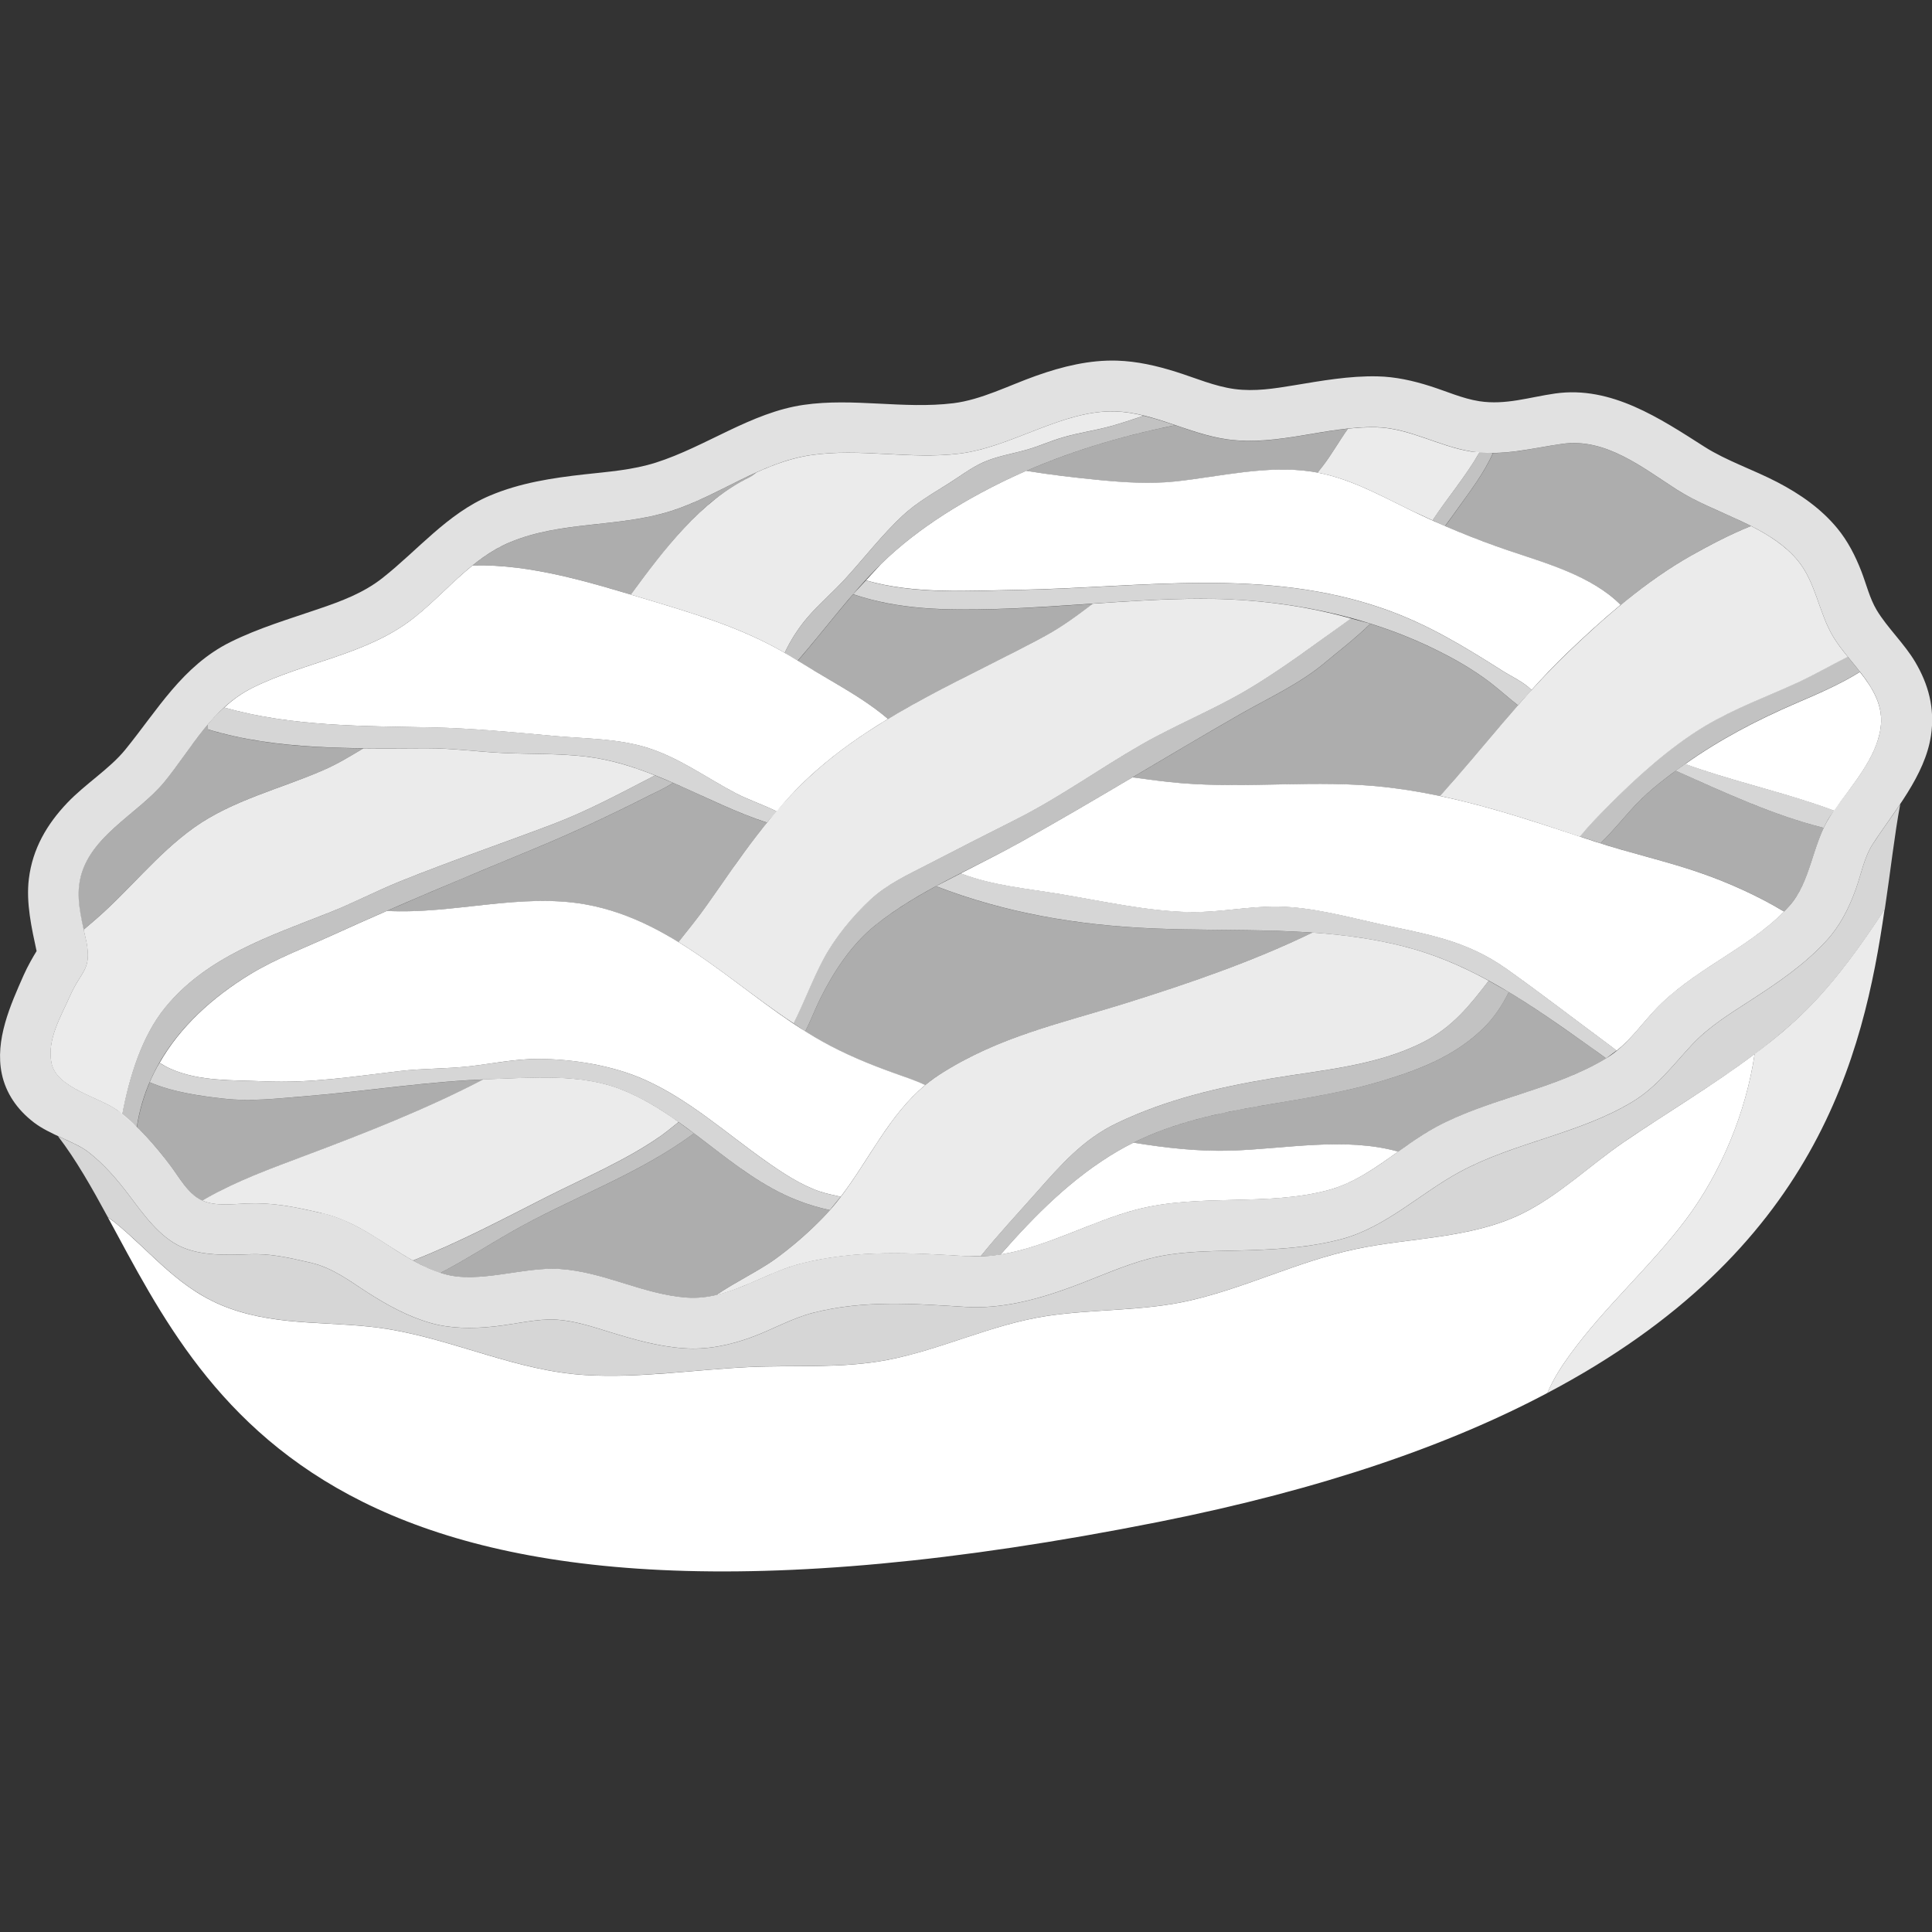<svg viewBox="0 0 300 300" xmlns="http://www.w3.org/2000/svg"><rect x="0" y="0" width="300" height="300" fill="#333333" stroke="none"/><g fill="#fff" fill-rule="evenodd"><path d="m 272.46 163.65 c -1.32 9.04 -5.24 18.47 -10.63 25.66 -5.56 7.42 -12.6 13.54 -18.05 21.05 -1.35 1.85 -2.62 3.84 -3.5 5.94 -15.12 8.02 -34.78 14.93 -60.41 20.03 -127.81 25.41 -147.15 -17.91 -163.13 -47.32 l 1.1 .81 c 6 4.92 10.05 10.52 17.72 13.31 8.16 2.97 16.48 1.89 24.84 3.28 10.34 1.72 19.95 6.49 30.5 7.11 8.5 .5 16.91 -.84 25.38 -1.24 7.06 -.33 14.39 .24 21.37 -1.08 8.53 -1.61 16.35 -5.58 25.02 -6.87 7.3 -1.09 14.83 -.72 22.04 -2.37 8.72 -1.99 16.79 -6.06 25.59 -7.96 8.54 -1.85 17.98 -1.61 25.98 -5.51 5.75 -2.81 10.55 -7.51 15.81 -11.11 6.43 -4.4 13.81 -8.78 20.39 -13.73 z"/><path d="m 272.46 163.65 c 2.99 -2.21 5.8 -4.56 8.28 -7.07 4.47 -4.52 8.31 -9.87 11.9 -15.38 -3.31 22.84 -10.6 53.08 -52.36 75.1 .88 -2.11 2.16 -4.09 3.5 -5.94 5.45 -7.51 12.49 -13.63 18.05 -21.05 5.39 -7.19 9.3 -16.62 10.63 -25.66 z" opacity=".9"/><path d="m 16.75 189.01 c -2.53 -4.66 -4.97 -8.96 -7.75 -12.59 1.74 .81 3.47 1.53 4.58 2.37 2.55 1.94 4.65 4.41 6.57 6.96 2.14 2.83 4.6 6.32 7.97 7.85 3.09 1.41 7.15 1.31 10.45 1.17 3.31 -.14 5.9 .44 9.61 1.29 3.57 .82 6.21 2.94 9.01 4.72 2.98 1.89 6.04 3.6 9.57 4.63 3.07 .9 6.52 .95 10.07 .56 3.24 -.36 6.61 -1.23 9.56 -1.05 2.82 .18 5.46 1.06 8.1 1.87 3.8 1.17 7.6 2.28 11.62 2.57 3.69 .27 7.16 -.46 10.53 -1.69 3.25 -1.18 6.35 -2.99 9.68 -3.83 7.89 -1.99 15.59 -1.39 23.6 -.9 5.51 .34 11 -1.08 16.41 -3.07 4.1 -1.51 8.14 -3.38 12.12 -4.42 4.31 -1.12 8.78 -1.15 13.23 -1.25 5.71 -.13 11.37 -.36 16.79 -1.83 6.77 -1.85 12.14 -7.12 18.22 -10.4 8.5 -4.59 18.58 -5.9 26.83 -10.9 3.75 -2.27 6.28 -5.7 9.22 -8.85 2.61 -2.79 5.85 -4.78 9.02 -6.83 4.28 -2.77 8.48 -5.61 11.9 -9.37 2.05 -2.25 3.44 -4.98 4.5 -7.92 .85 -2.35 1.3 -4.95 2.63 -7.01 1.3 -2.01 2.84 -4.08 4.28 -6.23 -.89 4.73 -1.49 10.27 -2.4 16.33 -3.59 5.51 -7.43 10.86 -11.9 15.38 -7.99 8.08 -19.34 14.42 -28.67 20.8 -5.25 3.6 -10.05 8.3 -15.81 11.11 -8 3.9 -17.44 3.67 -25.98 5.51 -8.8 1.9 -16.86 5.97 -25.59 7.96 -7.21 1.65 -14.74 1.28 -22.04 2.37 -8.66 1.29 -16.49 5.27 -25.02 6.87 -6.98 1.32 -14.3 .74 -21.37 1.08 -8.47 .4 -16.88 1.73 -25.38 1.24 -10.55 -.62 -20.16 -5.39 -30.5 -7.11 -8.37 -1.39 -16.69 -.32 -24.84 -3.28 -7.67 -2.79 -11.71 -8.39 -17.72 -13.31 l -1.1 -.81 z" opacity=".8"/><path d="m 182.48 66.03 c 2.69 .91 5.37 1.85 8.14 2.22 6.4 .86 12.48 -1.03 18.7 -1.69 -1.38 1.92 -2.55 4.04 -3.97 5.87 -.25 .33 -.51 .65 -.76 .96 -.3 -.06 -.59 -.11 -.89 -.15 -6.99 -1.05 -14.25 .8 -21.19 1.53 -3.92 .42 -7.85 .17 -11.76 -.22 -3.8 -.37 -7.61 -.81 -11.39 -1.43 7.37 -3.21 15.12 -5.49 22.99 -7.06 l .14 -.03 z m -64.96 7.31 c -.38 .34 -.75 .6 -1.09 .76 l -.4 .19 -.79 .41 -.78 .44 -.77 .47 -.73 .48 -.92 .65 -.85 .64 -.76 .61 -.7 .6 -.69 .62 -.68 .64 -.67 .65 -.66 .67 -.66 .68 -.96 1.05 -.63 .71 -.62 .72 -.61 .73 -.74 .9 -1.07 1.34 c -1.3 1.66 -2.54 3.33 -3.72 4.95 l -.06 .08 c -7.91 -2.37 -16.25 -4.74 -24.58 -4.53 1.75 -1.42 3.62 -2.66 5.73 -3.56 8.01 -3.38 16.9 -2.27 25.11 -4.89 4.59 -1.46 8.86 -4.02 13.3 -6.02 z m 114.32 -2.99 c 3.62 -.03 7.05 -.9 10.74 -1.42 6.8 -.96 12.48 3.71 17.87 7.15 3.42 2.17 7.62 3.66 11.45 5.6 -3.31 1.33 -6.48 3 -9.33 4.61 -3.82 2.15 -7.45 4.79 -10.9 7.65 -4.5 -4.52 -11.66 -6.48 -17.48 -8.46 -3.31 -1.13 -6.58 -2.39 -9.8 -3.79 .7 -.9 1.36 -1.85 2.03 -2.79 2 -2.81 4.01 -5.42 5.43 -8.55 z m -99.37 21.93 l -.39 .46 c -2.77 3.25 -5.39 6.63 -8.19 9.86 .92 .57 1.84 1.14 2.78 1.69 1.34 .8 2.68 1.58 4.02 2.38 2.09 1.25 4.83 2.94 7.21 4.98 7.89 -4.77 16.48 -8.6 24.46 -12.93 2.62 -1.43 4.99 -3.19 7.33 -4.97 -4.98 .34 -9.95 .69 -14.93 .83 -8.04 .22 -15.1 .13 -22.28 -2.29 z m 80.34 4.57 c -2.48 2.43 -5.61 4.81 -6.86 5.88 -4.04 3.45 -8.96 5.65 -13.53 8.27 -5.23 3 -10.41 6.07 -15.59 9.14 l -.98 .58 c 2.6 .35 5.12 .69 7.49 .89 10.53 .88 21.07 -.56 31.6 .6 2.95 .32 5.83 .81 8.67 1.4 4.14 -4.61 8.02 -9.43 12.11 -14.08 -1.47 -1.14 -2.87 -2.43 -4.34 -3.55 -2.49 -1.9 -5.14 -3.44 -7.94 -4.84 -3.4 -1.71 -6.96 -3.13 -10.62 -4.28 z m 64.22 44.69 c -4.17 -2.5 -8.57 -4.43 -12.32 -5.77 -5.3 -1.89 -10.83 -3.11 -16.2 -4.82 1.95 -1.87 3.65 -4.04 5.49 -5.99 1.87 -1.98 4.02 -3.67 6.21 -5.28 7.51 3.34 15.09 6.9 22.98 8.87 -1.9 4.02 -2.42 8.92 -5.38 12.16 -.26 .28 -.52 .55 -.78 .82 z m -244.76 -29.04 l .02 .77 c 7.67 2.34 15.96 2.85 24.12 2.94 -2.03 1.21 -4.05 2.45 -6.24 3.4 -6.65 2.88 -14.09 4.64 -20.06 8.91 -5.78 4.13 -10.18 9.91 -15.57 14.51 -.53 .45 -1.05 .9 -1.57 1.34 -.52 -2.28 -.99 -4.65 -.71 -6.93 .9 -7.31 9.04 -10.85 13.25 -16.02 2.39 -2.93 4.37 -6.11 6.74 -8.91 z m 72.24 9.07 c -1.24 .83 -2.71 1.47 -3.73 1.98 -5.79 2.93 -11.68 5.71 -17.68 8.19 -7.71 3.19 -15.41 6.38 -23.05 9.72 10.3 .55 20.69 -2.83 30.88 -1.01 5.3 .95 9.99 3.12 14.42 5.84 1.51 -1.91 3.06 -3.8 4.46 -5.8 3.07 -4.37 5.99 -8.69 9.28 -12.75 -4.99 -1.63 -9.73 -4.07 -14.58 -6.18 z m 40.83 16.04 c -3.23 1.76 -6.37 3.66 -9.23 5.92 l -.16 .13 c -3.7 2.96 -6.49 7.2 -8.58 11.41 -.85 1.71 -1.49 3.48 -2.34 5.09 .85 .53 1.71 1.05 2.57 1.54 3.55 2 7.42 3.59 11.25 4.96 1.64 .59 3.28 1.11 4.8 1.85 .71 -.59 1.46 -1.15 2.26 -1.66 9.22 -5.92 18.76 -7.9 29.01 -11.11 9.44 -2.95 19.6 -6.42 28.86 -10.92 -8.24 -.58 -16.55 -.3 -24.86 -.65 -11.6 -.49 -22.85 -2.4 -33.6 -6.56 z m 71.77 41.22 c -8.3 -2.33 -17.58 -.41 -26 -.15 -5.01 .15 -10.09 -.42 -15.12 -1.24 11.94 -5.95 25.33 -5.69 38.02 -9.42 6.18 -1.82 12.01 -3.98 16.61 -8.65 1.38 -1.4 2.64 -3.25 3.66 -5.32 4.45 2.67 8.71 5.72 13 8.76 .71 .51 1.42 1.02 2.12 1.53 -8.13 4.92 -18.08 6.17 -26.47 10.7 -2.01 1.08 -3.91 2.43 -5.82 3.79 z m -195.85 -3.82 c .37 -2.43 1.04 -4.72 1.96 -6.89 l .03 -.06 c 3.57 1.53 7.93 2.15 11.48 2.54 4.29 .47 8.29 -.02 12.55 -.36 9.27 -.74 18.47 -2.22 27.77 -2.62 -8.89 4.64 -18.43 8.36 -27.78 11.88 -5.16 1.94 -10.42 3.84 -15.22 6.57 -.21 .12 -.42 .24 -.62 .37 l -.02 -.01 c -2.21 -1.01 -3.54 -3.57 -4.94 -5.42 -1.59 -2.11 -3.29 -4.16 -5.2 -5.99 z m 47.11 22.65 c 3.63 -1.86 7.11 -4.12 10.76 -6.22 9.45 -5.43 19.89 -8.95 28.63 -15.46 5.1 3.84 10 8 15.93 10.36 1.65 .66 3.39 1.19 5.18 1.57 -.38 .43 -.77 .85 -1.17 1.26 -2.27 2.31 -4.75 4.47 -7.37 6.37 -2.4 1.74 -6.05 3.48 -9.13 5.56 -1.47 .35 -2.97 .52 -4.53 .4 -6.82 -.49 -12.87 -4.01 -19.78 -4.45 -5.6 -.36 -12.59 2.34 -17.92 .78 -.2 -.06 -.4 -.12 -.6 -.19 z" opacity=".6"/><path d="m 34.83 109.86 c 1.29 -1.2 2.75 -2.25 4.44 -3.09 8.17 -4.05 17.64 -5.05 24.96 -10.8 3.19 -2.51 5.98 -5.61 9.15 -8.17 9.1 -.23 18.22 2.63 26.78 5.19 7.3 2.19 14.5 4.31 21.17 8.08 1.81 1.02 3.55 2.15 5.33 3.21 1.34 .8 2.68 1.58 4.02 2.38 2.09 1.25 4.83 2.94 7.21 4.98 -3.96 2.39 -7.74 5.02 -11.19 8.06 -2.23 1.97 -4.25 4.07 -6.09 6.3 -2.06 -1.04 -4.33 -1.77 -6.34 -2.82 -4.55 -2.38 -8.65 -5.43 -13.59 -7.02 -4.72 -1.52 -9.86 -1.44 -14.76 -1.89 -6.31 -.58 -12.6 -1.19 -18.93 -1.32 -10.8 -.22 -21.73 -.13 -32.15 -3.08 z"/><path d="m 34.83 109.86 c 10.42 2.96 21.35 2.87 32.15 3.08 6.34 .13 12.63 .73 18.93 1.32 4.89 .45 10.04 .37 14.76 1.89 4.95 1.59 9.04 4.64 13.59 7.02 2.01 1.06 4.28 1.79 6.34 2.82 l -1.51 1.74 c -9.43 -3.09 -18.01 -9.05 -28.07 -10.25 -4.25 -.51 -8.55 -.37 -12.81 -.56 -4.01 -.18 -7.99 -.75 -12.01 -.74 -11.13 .03 -23.14 .36 -33.91 -2.93 l -.02 -.77 c .79 -.94 1.63 -1.83 2.56 -2.64 z" opacity=".8"/><path d="m 222.44 80.8 l -3.42 -1.58 c -4.68 -2.28 -9.27 -4.86 -14.43 -5.83 .26 -.31 .51 -.64 .76 -.96 1.43 -1.84 2.59 -3.95 3.97 -5.87 1.45 -.15 2.9 -.24 4.37 -.21 5.13 .11 9.75 2.99 14.77 3.77 l 1.29 .09 c -2.14 3.75 -4.94 7.03 -7.31 10.59 z" opacity=".9"/><path d="m 229.75 70.21 l 2.08 .14 c -1.41 3.12 -3.42 5.74 -5.43 8.55 -.67 .94 -1.34 1.89 -2.03 2.79 l -1.94 -.89 c 2.38 -3.56 5.18 -6.84 7.31 -10.59 z" opacity=".7"/><path d="m 121.85 101.38 l -.53 -.31 c -6.67 -3.78 -13.87 -5.89 -21.17 -8.08 -.73 -.22 -1.46 -.44 -2.2 -.66 4.99 -6.82 10.94 -14.66 18.47 -18.24 l .03 -.02 c .33 -.16 .69 -.42 1.06 -.74 2.69 -1.21 5.45 -2.22 8.37 -2.65 7.7 -1.13 15.4 .71 23.1 -.24 8.15 -1 16.02 -6.81 24.2 -6.55 1.5 .05 2.98 .29 4.43 .66 -1.73 .57 -3.47 1.18 -5.3 1.67 -2.33 .63 -4.72 .97 -7.05 1.63 -2.01 .56 -3.92 1.45 -5.93 2.01 -2.31 .65 -4.67 1 -6.86 2.02 -1.82 .85 -3.46 2.12 -5.15 3.18 -2.49 1.57 -5.01 3 -7.17 5.01 -3.21 3 -5.93 6.55 -8.89 9.79 -1.94 2.12 -4.18 3.99 -6.03 6.2 -1.38 1.65 -2.49 3.41 -3.39 5.31 z" opacity=".9"/><path d="m 177.61 64.56 c 1.64 .39 3.25 .92 4.87 1.47 l -.14 .03 c -8.5 1.7 -16.85 4.22 -24.73 7.84 -7.26 3.34 -14.95 7.95 -20.69 13.58 l -.14 .13 c -4.7 4.64 -8.58 10 -12.91 14.98 l -2.03 -1.21 c .9 -1.9 2.01 -3.66 3.39 -5.31 1.84 -2.21 4.08 -4.08 6.03 -6.2 2.96 -3.24 5.68 -6.79 8.89 -9.79 2.16 -2.02 4.68 -3.45 7.17 -5.01 1.7 -1.07 3.33 -2.34 5.15 -3.18 2.19 -1.02 4.55 -1.38 6.86 -2.02 2.01 -.56 3.92 -1.44 5.93 -2.01 2.33 -.65 4.72 -1 7.05 -1.63 1.84 -.5 3.58 -1.1 5.3 -1.67 z" opacity=".7"/><path d="m 134.45 90.13 l 2.34 -2.53 .14 -.13 c 5.75 -5.63 13.43 -10.24 20.69 -13.58 .57 -.26 1.15 -.52 1.73 -.78 3.78 .62 7.58 1.06 11.38 1.43 3.92 .38 7.84 .63 11.76 .22 6.94 -.74 14.2 -2.58 21.19 -1.53 5.53 .83 10.38 3.57 15.33 5.98 4.9 2.39 10 4.49 15.16 6.25 5.83 1.98 12.98 3.94 17.48 8.46 -2.88 2.38 -5.64 4.92 -8.28 7.45 -1.93 1.86 -3.77 3.79 -5.55 5.77 -1.24 -1.25 -3.08 -2.07 -4.47 -2.95 -6.03 -3.82 -11.63 -7.26 -18.45 -9.65 -18.5 -6.48 -37.66 -3.28 -56.8 -2.95 -7.69 .13 -16.11 .71 -23.67 -1.48 z"/><path d="m 134.45 90.13 c 7.56 2.2 15.98 1.62 23.67 1.48 19.14 -.33 38.3 -3.54 56.8 2.95 6.82 2.39 12.42 5.83 18.45 9.65 1.39 .88 3.23 1.7 4.47 2.95 l -2.13 2.35 c -1.47 -1.14 -2.87 -2.43 -4.34 -3.55 -2.49 -1.9 -5.14 -3.44 -7.94 -4.84 -11.3 -5.68 -24.33 -8.17 -36.93 -8.15 -10.59 .02 -21.17 1.29 -31.75 1.59 -8.04 .22 -15.1 .13 -22.28 -2.29 z" opacity=".8"/><path d="m 149.19 135.61 c 3.14 -1.63 6.32 -3.19 9.36 -4.89 5.82 -3.25 11.56 -6.62 17.29 -10.01 2.6 .35 5.12 .69 7.49 .89 10.53 .88 21.07 -.56 31.6 .6 11.44 1.26 21.78 4.85 32.64 8.45 5.66 1.88 11.53 3.12 17.14 5.13 3.75 1.34 8.16 3.27 12.32 5.77 -5.91 5.97 -14.22 9.07 -20.06 15.3 -2 2.13 -3.68 4.5 -5.94 6.3 -.52 -.43 -1.05 -.82 -1.54 -1.18 -5.17 -3.83 -10.25 -7.75 -15.5 -11.48 -6.42 -4.56 -12.4 -5.39 -19.95 -7.05 -5.12 -1.13 -10.28 -2.57 -15.55 -2.66 -4.63 -.08 -9.19 .95 -13.83 .85 -6.66 -.15 -13.45 -1.7 -20.01 -2.79 -5.11 -.85 -10.57 -1.33 -15.45 -3.21 z"/><path d="m 149.19 135.61 c 4.89 1.88 10.34 2.36 15.45 3.21 6.56 1.09 13.35 2.64 20.01 2.79 4.63 .11 9.2 -.92 13.83 -.85 5.27 .09 10.43 1.53 15.55 2.66 7.55 1.67 13.53 2.49 19.95 7.05 5.25 3.73 10.33 7.65 15.5 11.48 .49 .36 1.03 .75 1.54 1.18 l -1.61 1.2 -.01 .01 c -.7 -.52 -1.41 -1.03 -2.12 -1.53 -9.23 -6.56 -18.34 -13.12 -29.52 -15.91 -12.77 -3.19 -25.81 -2.18 -38.82 -2.74 -11.6 -.49 -22.85 -2.4 -33.6 -6.56 l 3.86 -1.99 z" opacity=".8"/><path d="m 245.3 129.91 c -7.25 -2.42 -14.33 -4.76 -21.7 -6.31 6.63 -7.38 12.6 -15.3 19.79 -22.21 5.79 -5.57 12.17 -11.14 19.18 -15.1 2.86 -1.61 6.02 -3.28 9.33 -4.61 2.78 1.41 5.36 3.06 7.28 5.39 2.76 3.35 3.24 8.05 5.45 11.76 .65 1.08 1.45 2.12 2.3 3.16 -2.59 1.29 -5.1 2.75 -7.73 3.97 -4.88 2.25 -9.8 4.01 -14.44 6.78 -5.43 3.25 -10.72 8.05 -15.15 12.53 -1.49 1.5 -2.97 3.02 -4.3 4.65 z" opacity=".9"/><path d="m 286.92 101.98 l 1.89 2.33 c -3.12 1.96 -6.6 3.43 -9.88 4.84 -5.95 2.56 -11.92 5.66 -17.2 9.43 -2.72 1.94 -5.43 3.94 -7.73 6.37 -1.84 1.95 -3.54 4.12 -5.49 5.99 -.31 -.1 -.63 -.2 -.94 -.31 l -2.27 -.74 c 1.32 -1.64 2.81 -3.15 4.3 -4.65 4.43 -4.48 9.72 -9.28 15.15 -12.53 4.64 -2.77 9.57 -4.53 14.44 -6.78 2.63 -1.22 5.14 -2.68 7.73 -3.97 z" opacity=".7"/><path d="m 288.8 104.32 l -1.53 -1.9 c .51 .63 1.03 1.26 1.54 1.9 l -.01 .01 c 2.04 2.58 3.72 5.33 3.21 8.77 -.71 4.79 -4.5 8.85 -7.2 12.79 -1.01 -.39 -2.03 -.74 -3.05 -1.08 -6.64 -2.22 -13.5 -3.77 -20.08 -6.17 l .05 -.03 c 5.28 -3.77 11.25 -6.87 17.2 -9.43 3.28 -1.41 6.76 -2.89 9.87 -4.84 z"/><path d="m 261.68 118.62 c 6.57 2.41 13.44 3.95 20.08 6.17 1.02 .34 2.05 .69 3.05 1.08 l -.67 .94 c -.36 .55 -.67 1.14 -.96 1.74 -7.88 -1.97 -15.47 -5.53 -22.98 -8.87 l 1.47 -1.06 z" opacity=".8"/><path d="m 152.27 195.08 h -1.88 c -8.83 -.54 -17.31 -1.07 -26.01 1.13 -4.51 1.14 -8.68 3.84 -13.19 4.9 3.08 -2.08 6.73 -3.83 9.13 -5.56 2.62 -1.9 5.11 -4.06 7.37 -6.37 6.8 -6.93 9.84 -16.95 18.23 -22.34 9.22 -5.92 18.76 -7.9 29.01 -11.11 9.44 -2.95 19.6 -6.42 28.86 -10.92 4.68 .33 9.34 .93 13.97 2.09 4.8 1.2 9.21 3.09 13.41 5.39 -2.94 3.81 -5.6 7.21 -10.19 9.54 -7.26 3.69 -15.64 4.31 -23.55 5.63 -8.32 1.39 -16.31 3.27 -23.97 6.92 -5.31 2.53 -8.8 6.58 -12.6 10.87 -2.89 3.26 -5.86 6.44 -8.59 9.83 z" opacity=".9"/><path d="m 231.17 152.29 l 3.11 1.76 c -1.01 2.07 -2.28 3.92 -3.66 5.32 -4.6 4.67 -10.44 6.83 -16.61 8.65 -13.55 3.99 -27.9 3.42 -40.43 10.72 -7.02 4.09 -12.81 9.91 -18.22 16.07 -1.03 .17 -2.06 .27 -3.1 .28 2.73 -3.39 5.7 -6.58 8.59 -9.83 3.8 -4.29 7.29 -8.34 12.6 -10.87 7.66 -3.65 15.65 -5.53 23.97 -6.92 7.92 -1.32 16.29 -1.94 23.55 -5.63 4.6 -2.34 7.25 -5.74 10.19 -9.54 z" opacity=".7"/><path d="m 175.99 177.43 c 5.03 .82 10.11 1.39 15.12 1.24 8.42 -.26 17.7 -2.17 26 .15 -3.39 2.41 -6.78 4.87 -10.74 5.95 -9.6 2.62 -20.14 .51 -29.93 3.06 -6.85 1.79 -13.91 5.81 -21.07 6.97 5.4 -6.16 11.2 -11.98 18.22 -16.07 .8 -.46 1.6 -.9 2.41 -1.3 z"/><path d="m 18.99 173.05 l -.64 -.55 c -2.79 -2.11 -9.52 -3.46 -10.35 -7.38 -.77 -3.65 1.47 -7.3 2.88 -10.49 1.77 -3.99 3.35 -3.95 2.55 -8.32 -.14 -.64 -.29 -1.29 -.44 -1.95 .51 -.44 1.03 -.88 1.57 -1.34 5.39 -4.6 9.78 -10.38 15.57 -14.51 5.97 -4.26 13.41 -6.02 20.06 -8.91 2.19 -.95 4.21 -2.18 6.24 -3.4 3.3 .04 6.58 0 9.78 -.01 4.02 -.01 8 .56 12.01 .74 4.27 .19 8.57 .05 12.81 .56 3.73 .45 7.25 1.54 10.68 2.91 -5.19 2.68 -10.38 5.49 -15.82 7.56 -7.92 3.01 -15.97 5.75 -23.82 8.92 -3.71 1.5 -7.25 3.37 -10.98 4.84 -9.18 3.64 -19.1 6.85 -25.55 14.87 -3.49 4.34 -5.46 10.6 -6.55 16.45 z" opacity=".9"/><path d="m 101.71 120.4 l 2.8 1.16 c -1.24 .83 -2.71 1.47 -3.73 1.98 -5.79 2.93 -11.68 5.71 -17.68 8.19 -10.66 4.41 -21.31 8.83 -31.81 13.62 -4.13 1.89 -8.41 3.5 -12.32 5.85 l -.19 .11 c -9.09 5.55 -15.97 13.4 -17.54 23.69 l -2.27 -1.95 c 1.09 -5.85 3.07 -12.11 6.55 -16.45 6.45 -8.02 16.37 -11.23 25.55 -14.87 3.73 -1.48 7.27 -3.34 10.98 -4.84 7.85 -3.17 15.91 -5.91 23.82 -8.92 5.44 -2.07 10.63 -4.88 15.82 -7.56 z" opacity=".7"/><path d="m 49.95 188.37 c -4.51 -1.04 -7.68 -1.66 -11.71 -1.49 -2.15 .09 -4.82 .45 -6.84 -.47 -2.21 -1.01 -3.54 -3.57 -4.94 -5.42 -2.36 -3.13 -4.97 -6.12 -8.1 -8.5 -2.79 -2.11 -9.52 -3.46 -10.35 -7.38 -.77 -3.65 1.47 -7.3 2.88 -10.49 1.77 -3.99 3.35 -3.95 2.55 -8.32 -.62 -2.84 -1.51 -5.95 -1.15 -8.88 .9 -7.31 9.04 -10.85 13.25 -16.02 4.33 -5.31 7.33 -11.47 13.74 -14.64 8.17 -4.05 17.64 -5.05 24.96 -10.8 4.95 -3.89 8.94 -9.23 14.88 -11.73 8.01 -3.38 16.9 -2.27 25.11 -4.89 7.38 -2.35 13.92 -7.54 21.67 -8.67 7.7 -1.13 15.4 .71 23.1 -.24 8.15 -1 16.02 -6.81 24.2 -6.55 6.01 .19 11.51 3.55 17.43 4.35 7.89 1.06 15.29 -2.06 23.07 -1.9 5.13 .11 9.75 2.99 14.77 3.77 4.92 .76 9.3 -.5 14.11 -1.18 6.8 -.96 12.48 3.71 17.87 7.15 5.9 3.76 14.17 5.46 18.73 10.99 2.76 3.35 3.24 8.05 5.45 11.76 2.7 4.51 8.25 8.37 7.38 14.26 -.77 5.18 -5.13 9.51 -7.87 13.73 -2.75 4.25 -2.94 10.17 -6.33 13.9 -5.94 6.52 -14.74 9.61 -20.84 16.12 -2.45 2.62 -4.43 5.6 -7.55 7.49 -8.13 4.93 -18.09 6.18 -26.48 10.7 -5.57 3.01 -10.36 8.04 -16.56 9.74 -9.6 2.62 -20.14 .51 -29.93 3.06 -8.44 2.2 -17.18 7.79 -26.05 7.25 -8.83 -.54 -17.31 -1.07 -26.01 1.12 -5.98 1.51 -11.35 5.76 -17.72 5.3 -6.82 -.49 -12.87 -4.01 -19.78 -4.45 -5.6 -.36 -12.59 2.34 -17.92 .78 -6.98 -2.04 -11.5 -7.74 -19.02 -9.47 z m -44.29 -40.65 c -.5 .81 -1.35 2.27 -1.99 3.71 -2.04 4.61 -4.5 10.06 -3.39 15.32 .63 2.97 2.35 5.53 4.99 7.55 2.45 1.88 6.35 3 8.31 4.48 2.55 1.94 4.65 4.41 6.57 6.96 2.14 2.83 4.6 6.32 7.97 7.85 3.09 1.41 7.15 1.31 10.45 1.17 3.31 -.14 5.9 .44 9.61 1.29 3.57 .82 6.21 2.94 9.01 4.72 2.98 1.89 6.04 3.6 9.57 4.63 3.07 .9 6.52 .95 10.07 .56 3.24 -.36 6.61 -1.23 9.56 -1.05 2.82 .18 5.46 1.06 8.1 1.87 3.8 1.17 7.6 2.28 11.62 2.57 3.69 .27 7.16 -.46 10.53 -1.69 3.25 -1.18 6.35 -2.99 9.68 -3.83 7.89 -1.99 15.59 -1.39 23.6 -.9 5.51 .34 11 -1.08 16.41 -3.07 4.1 -1.51 8.14 -3.38 12.12 -4.42 4.31 -1.12 8.78 -1.15 13.23 -1.25 5.71 -.13 11.37 -.36 16.79 -1.83 6.77 -1.85 12.14 -7.12 18.22 -10.4 8.5 -4.59 18.58 -5.9 26.83 -10.9 3.75 -2.27 6.28 -5.7 9.22 -8.85 2.61 -2.79 5.85 -4.78 9.02 -6.83 4.28 -2.77 8.48 -5.61 11.9 -9.37 2.05 -2.25 3.44 -4.98 4.5 -7.92 .85 -2.35 1.3 -4.95 2.63 -7.01 3.31 -5.11 8.12 -10.61 9.05 -16.86 .64 -4.29 -.43 -8.03 -2.46 -11.45 -1.68 -2.83 -4.33 -5.31 -5.96 -8.02 -1.1 -1.84 -1.61 -4.02 -2.39 -6.04 -.94 -2.41 -2.1 -4.69 -3.74 -6.68 -2.49 -3.02 -5.73 -5.3 -9.31 -7.16 -3.73 -1.94 -7.91 -3.33 -11.27 -5.47 -6.91 -4.4 -14.5 -9.53 -23.21 -8.3 -4.03 .57 -7.69 1.83 -11.8 1.2 -2.61 -.41 -5.09 -1.54 -7.62 -2.34 -2.67 -.85 -5.39 -1.46 -8.2 -1.52 -4.38 -.09 -8.65 .68 -12.94 1.39 -3.04 .5 -6.09 1 -9.24 .58 -3.11 -.42 -6.07 -1.72 -9.09 -2.67 -2.99 -.94 -6.02 -1.64 -9.15 -1.74 -4.24 -.13 -8.44 .88 -12.6 2.36 -4.27 1.52 -8.48 3.71 -12.81 4.25 -7.76 .95 -15.52 -.87 -23.28 .26 -8.17 1.19 -15.14 6.48 -22.92 8.96 -3.61 1.15 -7.38 1.42 -11.11 1.83 -5 .56 -9.96 1.31 -14.67 3.3 -6.59 2.78 -11.2 8.48 -16.69 12.8 -2.95 2.32 -6.37 3.59 -9.84 4.77 -4.63 1.59 -9.36 2.98 -13.75 5.16 -7.46 3.7 -11.31 10.54 -16.35 16.73 -2.41 2.96 -6.21 5.31 -9.01 8.26 -3.14 3.3 -5.38 7.11 -5.95 11.79 -.46 3.71 .43 7.65 1.21 11.26 z" opacity=".85"/><path d="m 24.78 165.04 c 3.17 -5.57 8.14 -10.13 14.02 -13.73 l .19 -.11 c 3.9 -2.35 8.18 -3.96 12.32 -5.85 2.91 -1.33 5.83 -2.62 8.75 -3.9 10.3 .55 20.69 -2.83 30.88 -1.01 14.47 2.59 24.47 14.36 36.68 21.24 3.55 2 7.42 3.59 11.25 4.96 1.64 .59 3.28 1.11 4.8 1.85 -5.62 4.67 -8.69 11.55 -13.12 17.34 -1.11 -.25 -2.22 -.47 -3.26 -.82 -3.01 -1.03 -5.86 -2.94 -8.44 -4.76 -6.11 -4.31 -11.79 -9.46 -18.67 -12.56 -4.99 -2.25 -11.25 -3.26 -16.7 -3.26 -3.53 0 -7.04 .74 -10.53 1.14 -3.6 .41 -7.24 .32 -10.84 .74 -7.18 .84 -13.83 1.92 -21.1 1.6 -4.81 -.22 -10.01 .06 -14.51 -1.94 -.6 -.27 -1.16 -.58 -1.71 -.93 z"/><path d="m 24.78 165.04 c .54 .35 1.11 .66 1.71 .93 4.5 2 9.7 1.73 14.51 1.94 7.27 .33 13.92 -.76 21.1 -1.6 3.6 -.42 7.24 -.33 10.84 -.74 3.49 -.4 7.01 -1.13 10.53 -1.14 5.45 -.01 11.71 1.01 16.7 3.26 6.89 3.1 12.56 8.25 18.67 12.56 2.59 1.82 5.44 3.73 8.44 4.76 1.04 .36 2.15 .57 3.26 .82 l -1.68 2.07 c -1.79 -.38 -3.53 -.91 -5.18 -1.57 -10.11 -4.02 -17.22 -13.28 -27.42 -17.23 -6.14 -2.38 -13.65 -1.74 -20.1 -1.53 -9.68 .31 -19.25 1.89 -28.89 2.66 -4.26 .34 -8.27 .84 -12.55 .36 -3.55 -.39 -7.91 -1.01 -11.48 -2.54 .45 -1.04 .95 -2.05 1.53 -3.02 z" opacity=".8"/><path d="m 64.13 195.74 c -4.58 -2.53 -8.54 -6.07 -14.18 -7.37 -4.51 -1.04 -7.68 -1.66 -11.71 -1.49 -2.15 .09 -4.81 .45 -6.82 -.46 .21 -.13 .41 -.25 .63 -.37 4.81 -2.73 10.07 -4.63 15.22 -6.57 9.36 -3.52 18.89 -7.24 27.78 -11.88 .37 -.02 .75 -.03 1.12 -.04 6.44 -.21 13.96 -.85 20.1 1.53 3.29 1.27 6.26 3.1 9.11 5.13 -.96 .77 -1.91 1.56 -2.91 2.26 -5.32 3.71 -11.8 6.45 -17.57 9.37 -6.77 3.43 -13.63 7.09 -20.76 9.87 z" opacity=".9"/><path d="m 105.37 174.24 l 2.39 1.74 c -8.74 6.5 -19.18 10.02 -28.63 15.46 -3.66 2.1 -7.13 4.36 -10.76 6.22 -1.51 -.49 -2.9 -1.16 -4.24 -1.92 7.14 -2.78 14 -6.44 20.76 -9.87 5.77 -2.92 12.26 -5.66 17.57 -9.37 1 -.7 1.95 -1.49 2.91 -2.26 z" opacity=".7"/><path d="m 123.21 158.9 c -6.04 -3.98 -11.68 -8.83 -17.86 -12.62 1.51 -1.91 3.06 -3.8 4.46 -5.8 5.22 -7.43 10.01 -14.71 16.89 -20.78 10.32 -9.12 23.67 -14.49 35.65 -20.99 2.62 -1.43 4.99 -3.19 7.33 -4.97 5.61 -.38 11.22 -.75 16.83 -.76 7.78 -.01 15.71 .93 23.29 3.06 -5.41 3.82 -10.66 7.87 -16.39 11.23 -5.25 3.07 -10.92 5.34 -16.18 8.36 -6.54 3.76 -12.56 8.11 -19.34 11.55 -4.62 2.34 -9.23 4.67 -13.82 7.05 -3.13 1.62 -6.36 3.08 -8.96 5.52 -2.77 2.6 -5.48 5.88 -7.26 9.23 -1.74 3.27 -2.98 6.68 -4.62 9.93 z" opacity=".9"/><path d="m 209.78 96.03 l 3.02 .81 c -2.48 2.43 -5.61 4.81 -6.86 5.88 -4.04 3.45 -8.96 5.65 -13.53 8.27 -11.33 6.5 -22.45 13.37 -33.86 19.73 -7.52 4.2 -15.85 7.52 -22.6 12.93 -3.7 2.96 -6.49 7.2 -8.58 11.41 -.85 1.71 -1.49 3.48 -2.34 5.09 l -1.83 -1.24 c 1.63 -3.25 2.88 -6.66 4.62 -9.93 1.78 -3.35 4.49 -6.63 7.26 -9.23 2.6 -2.44 5.83 -3.9 8.96 -5.52 4.6 -2.38 9.21 -4.71 13.82 -7.05 6.78 -3.44 12.8 -7.78 19.34 -11.55 5.26 -3.03 10.93 -5.29 16.18 -8.36 5.73 -3.35 10.98 -7.41 16.39 -11.23 z" opacity=".7"/></g></svg>